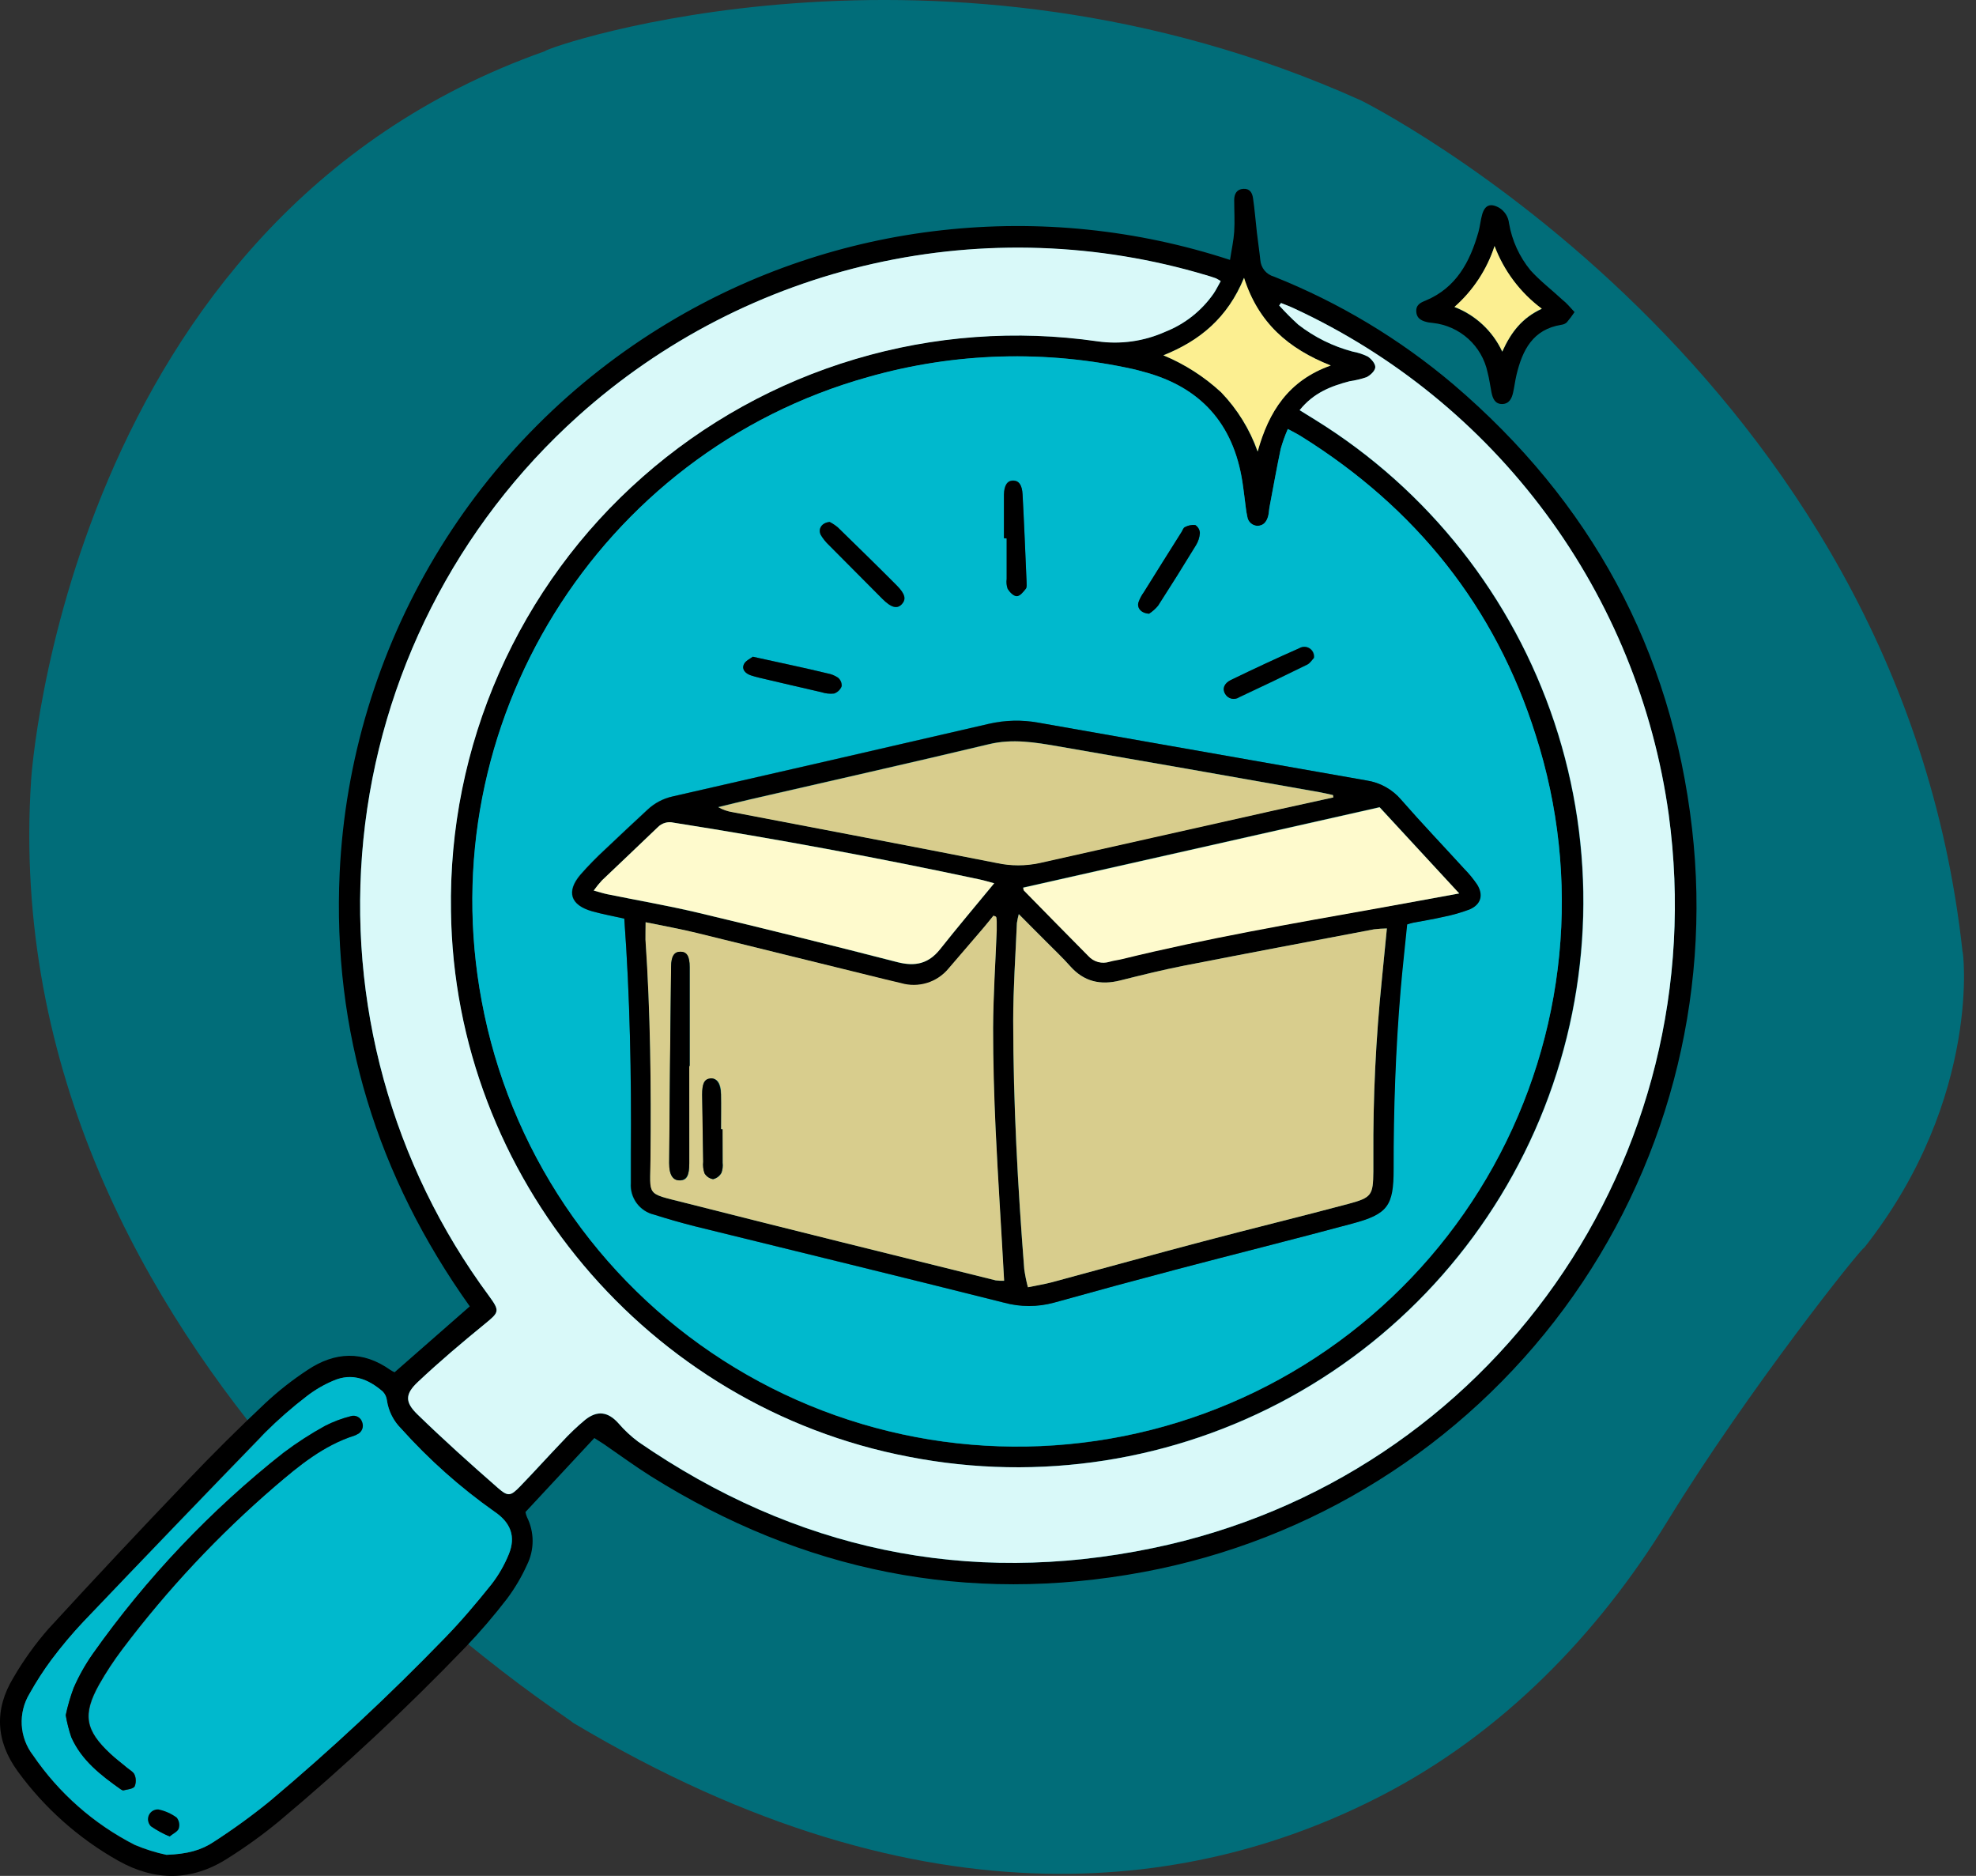 <svg width="59" height="56" viewBox="0 0 59 56" fill="none" xmlns="http://www.w3.org/2000/svg">
<rect x="0" y="0" width="59" height="56" fill="#333333" stroke="none"/>
<path d="M40.642 3C40.642 3 56.715 10.984 58.599 28.422C58.599 28.212 59.229 32.728 55.664 37.245C55.576 37.245 52.193 41.493 49.793 45.402C47.695 48.82 44.831 51.752 41.267 53.594C35.935 56.357 27.767 57.79 17.109 51.428C17.109 51.322 -0.225 40.712 0.93 23.274C0.93 23.274 1.98 6.57 16.268 1.529C16.271 1.423 28.036 -2.674 40.642 3Z" fill="#016D79"/>
<path d="M17.746 42.928L15.689 45.138C15.699 45.189 15.714 45.239 15.734 45.288C15.845 45.51 15.903 45.755 15.903 46.003C15.903 46.251 15.845 46.496 15.734 46.718C15.574 47.072 15.376 47.407 15.144 47.719C14.756 48.225 14.34 48.71 13.899 49.171C12.139 51 10.284 52.733 8.339 54.363C7.846 54.77 7.327 55.145 6.785 55.484C5.723 56.16 4.624 56.162 3.531 55.547C2.351 54.884 1.328 53.974 0.531 52.88C-0.13 51.975 -0.176 51.026 0.405 50.074C0.704 49.561 1.051 49.078 1.441 48.631C2.804 47.145 4.183 45.674 5.577 44.218C6.336 43.42 7.118 42.644 7.921 41.888C8.313 41.522 8.735 41.191 9.183 40.897C9.997 40.353 10.832 40.312 11.656 40.897C11.696 40.923 11.738 40.946 11.782 40.965L14.027 38.998C11.264 35.12 9.922 30.809 10.142 26.049C10.3 22.717 11.278 19.475 12.989 16.612C14.701 13.749 17.093 11.352 19.952 9.635C22.445 8.135 25.233 7.193 28.124 6.873C31.022 6.55 33.955 6.852 36.726 7.759C36.773 7.451 36.833 7.187 36.851 6.921C36.871 6.603 36.851 6.284 36.851 5.966C36.851 5.794 36.927 5.647 37.125 5.637C37.324 5.626 37.389 5.763 37.412 5.909C37.464 6.255 37.489 6.6 37.529 6.945C37.56 7.218 37.603 7.491 37.631 7.764C37.64 7.878 37.684 7.987 37.757 8.076C37.83 8.164 37.929 8.228 38.04 8.258C39.986 9.034 41.794 10.119 43.393 11.473C47.49 14.967 49.907 19.389 50.522 24.738C51.108 29.824 49.743 34.942 46.703 39.061C43.662 43.179 39.173 45.991 34.14 46.928C28.879 47.907 23.968 46.911 19.434 44.069C18.958 43.77 18.502 43.434 18.036 43.114C17.95 43.057 17.865 43.005 17.746 42.928ZM38.453 12.805C38.369 12.998 38.298 13.197 38.24 13.399C38.118 13.981 38.014 14.565 37.904 15.148C37.888 15.233 37.888 15.321 37.866 15.406C37.819 15.578 37.728 15.703 37.538 15.697C37.464 15.693 37.394 15.663 37.34 15.613C37.286 15.562 37.252 15.495 37.243 15.421C37.224 15.337 37.209 15.252 37.199 15.166C37.165 14.907 37.137 14.648 37.097 14.39C36.831 12.64 35.84 11.541 34.126 11.094C34.041 11.072 33.953 11.046 33.874 11.027C31.244 10.44 28.509 10.52 25.918 11.26C17.867 13.505 12.839 21.634 14.384 29.89C14.789 32.076 15.638 34.155 16.879 36C18.119 37.845 19.724 39.416 21.596 40.615C23.467 41.815 25.565 42.618 27.759 42.976C29.953 43.333 32.197 43.237 34.352 42.693C36.508 42.149 38.528 41.169 40.29 39.813C42.052 38.457 43.517 36.755 44.595 34.811C45.672 32.867 46.34 30.722 46.557 28.51C46.773 26.297 46.534 24.064 45.853 21.948C44.645 18.12 42.27 15.166 38.866 13.039C38.746 12.959 38.619 12.897 38.453 12.805ZM38.798 12.244L39.275 12.54C42.635 14.622 45.159 17.817 46.407 21.569C47.655 25.32 47.548 29.39 46.105 33.071C44.661 36.752 41.974 39.81 38.508 41.713C35.043 43.617 31.021 44.245 27.14 43.489C19.346 42.006 13.566 35.134 13.462 27.204C13.419 24.756 13.909 22.328 14.896 20.088C15.884 17.849 17.347 15.85 19.184 14.232C21.021 12.613 23.187 11.413 25.533 10.715C27.88 10.016 30.35 9.836 32.772 10.186C33.458 10.284 34.157 10.187 34.789 9.906C35.374 9.677 35.878 9.28 36.238 8.765C36.315 8.649 36.377 8.522 36.448 8.396C36.401 8.364 36.352 8.336 36.302 8.311C36.207 8.277 36.11 8.247 36.011 8.218C32.787 7.254 29.369 7.135 26.085 7.871C22.801 8.608 19.761 10.175 17.257 12.424C13.626 15.687 11.343 20.187 10.851 25.044C10.361 29.901 11.697 34.767 14.602 38.691C14.931 39.141 14.904 39.172 14.481 39.52C13.79 40.079 13.12 40.65 12.478 41.255C12.093 41.617 12.086 41.856 12.462 42.223C13.241 42.98 14.051 43.706 14.867 44.421C15.171 44.687 15.247 44.663 15.527 44.376C15.95 43.94 16.358 43.486 16.779 43.047C16.994 42.812 17.225 42.592 17.47 42.387C17.835 42.096 18.16 42.149 18.464 42.487C18.642 42.695 18.842 42.882 19.061 43.045C23.723 46.262 28.869 47.362 34.414 46.217C44.534 44.124 51.221 34.571 49.824 24.315C49.374 21.06 48.112 17.971 46.157 15.33C44.201 12.69 41.613 10.583 38.631 9.204C38.506 9.145 38.377 9.098 38.249 9.047L38.194 9.121C38.374 9.32 38.563 9.51 38.762 9.691C39.244 10.066 39.796 10.34 40.387 10.497C40.543 10.525 40.695 10.574 40.837 10.644C40.944 10.713 41.07 10.861 41.063 10.967C41.057 11.072 40.915 11.207 40.801 11.262C40.637 11.318 40.467 11.358 40.295 11.383C39.744 11.526 39.226 11.721 38.805 12.244H38.798ZM4.971 55.371C5.592 55.349 6.007 55.232 6.379 54.986C6.963 54.609 7.526 54.201 8.065 53.762C9.884 52.231 11.624 50.609 13.277 48.9C13.771 48.392 14.23 47.849 14.674 47.294C14.887 47.02 15.061 46.718 15.192 46.397C15.411 45.865 15.247 45.447 14.767 45.124C13.747 44.407 12.811 43.577 11.977 42.65C11.749 42.423 11.6 42.128 11.554 41.809C11.543 41.71 11.499 41.618 11.43 41.547C10.998 41.172 10.509 40.977 9.95 41.224C9.67 41.34 9.406 41.492 9.164 41.676C8.726 42.009 8.31 42.37 7.918 42.757C6.1 44.631 4.291 46.515 2.491 48.41C2.154 48.769 1.838 49.148 1.543 49.542C1.301 49.868 1.081 50.209 0.884 50.563C0.713 50.844 0.631 51.171 0.649 51.5C0.668 51.829 0.786 52.145 0.987 52.405C1.759 53.536 2.803 54.455 4.023 55.078C4.329 55.206 4.646 55.304 4.971 55.371ZM34.737 10.607C35.374 10.871 35.958 11.246 36.464 11.714C36.946 12.219 37.315 12.82 37.546 13.479C37.874 12.296 38.462 11.36 39.729 10.911C38.463 10.407 37.576 9.637 37.139 8.294C36.657 9.489 35.828 10.171 34.737 10.607Z" fill="black"/>
<path d="M47.013 9.316C46.942 9.422 46.866 9.524 46.783 9.622C46.741 9.661 46.686 9.687 46.628 9.694C45.765 9.829 45.456 10.454 45.278 11.198C45.238 11.371 45.218 11.543 45.179 11.716C45.142 11.889 45.062 12.061 44.848 12.061C44.634 12.061 44.568 11.889 44.532 11.707C44.496 11.526 44.468 11.308 44.416 11.113C44.334 10.727 44.132 10.377 43.839 10.113C43.546 9.849 43.177 9.683 42.785 9.641L42.655 9.625C42.483 9.59 42.31 9.533 42.289 9.319C42.268 9.105 42.408 9.036 42.564 8.974C43.48 8.592 43.891 7.819 44.144 6.925C44.192 6.752 44.206 6.579 44.251 6.417C44.332 6.117 44.503 6.054 44.769 6.206C44.848 6.256 44.916 6.323 44.966 6.403C45.016 6.482 45.047 6.572 45.057 6.666C45.145 7.182 45.367 7.666 45.699 8.071C45.987 8.39 46.336 8.655 46.652 8.95C46.775 9.043 46.88 9.174 47.013 9.316ZM44.625 7.344C44.397 8.049 43.983 8.68 43.427 9.169C44.058 9.411 44.57 9.889 44.855 10.502C45.121 9.906 45.458 9.489 46.036 9.223C45.395 8.745 44.906 8.093 44.625 7.344Z" fill="black"/>
<path d="M38.452 12.806C38.625 12.897 38.746 12.959 38.865 13.033C42.27 15.161 44.649 18.115 45.853 21.943C46.533 24.059 46.773 26.292 46.556 28.505C46.34 30.717 45.672 32.861 44.594 34.806C43.516 36.75 42.051 38.452 40.29 39.808C38.528 41.164 36.507 42.144 34.352 42.688C32.196 43.232 29.952 43.328 27.758 42.971C25.564 42.613 23.467 41.81 21.595 40.61C19.724 39.41 18.119 37.84 16.878 35.995C15.638 34.15 14.789 32.071 14.383 29.885C12.83 21.628 17.866 13.507 25.917 11.255C28.509 10.516 31.244 10.438 33.873 11.027C33.958 11.046 34.046 11.072 34.126 11.094C35.836 11.543 36.827 12.642 37.097 14.39C37.137 14.648 37.164 14.909 37.199 15.166C37.209 15.252 37.223 15.337 37.242 15.421C37.251 15.495 37.286 15.562 37.34 15.613C37.394 15.663 37.464 15.693 37.537 15.697C37.727 15.697 37.819 15.572 37.865 15.406C37.888 15.323 37.888 15.233 37.903 15.149C38.014 14.565 38.117 13.981 38.24 13.399C38.297 13.197 38.368 12.998 38.452 12.806ZM18.64 27.423C18.812 29.768 18.857 32.085 18.828 34.404C18.828 34.708 18.828 35.013 18.828 35.317C18.813 35.53 18.874 35.742 19.001 35.914C19.127 36.086 19.311 36.208 19.518 36.258C19.921 36.382 20.324 36.497 20.727 36.603C23.807 37.363 26.889 38.111 29.966 38.886C30.456 39.02 30.972 39.02 31.461 38.886C32.662 38.552 33.864 38.226 35.068 37.907C36.833 37.444 38.604 37.004 40.367 36.526C41.424 36.242 41.602 35.995 41.6 34.899C41.6 33.115 41.659 31.334 41.809 29.555C41.864 28.896 41.94 28.238 42.004 27.596C42.061 27.576 42.118 27.559 42.177 27.546C42.475 27.487 42.778 27.438 43.073 27.373C43.343 27.32 43.608 27.245 43.865 27.148C44.211 27.002 44.29 26.717 44.092 26.401C43.977 26.234 43.848 26.077 43.706 25.933C43.081 25.242 42.439 24.576 41.83 23.877C41.566 23.564 41.198 23.359 40.794 23.298C37.525 22.723 34.257 22.147 30.99 21.571C30.503 21.484 30.004 21.495 29.522 21.606C26.375 22.332 23.227 23.055 20.076 23.775C19.792 23.837 19.531 23.975 19.32 24.175C18.907 24.56 18.491 24.944 18.082 25.335C17.815 25.58 17.561 25.839 17.322 26.111C16.896 26.618 17.029 27.019 17.668 27.202C17.989 27.29 18.298 27.345 18.64 27.423ZM29.975 16.067H30.056C30.056 16.471 30.056 16.877 30.056 17.276C30.041 17.375 30.051 17.477 30.085 17.573C30.146 17.669 30.258 17.792 30.356 17.79C30.455 17.788 30.553 17.661 30.627 17.567C30.664 17.521 30.652 17.428 30.65 17.357C30.612 16.494 30.577 15.63 30.531 14.755C30.515 14.466 30.415 14.34 30.246 14.34C30.077 14.34 29.982 14.48 29.973 14.758C29.973 14.815 29.973 14.874 29.973 14.931L29.975 16.067ZM24.773 15.582C24.532 15.597 24.417 15.793 24.508 15.972C24.575 16.084 24.657 16.185 24.752 16.274C25.28 16.809 25.814 17.341 26.344 17.875C26.613 18.146 26.777 18.194 26.926 18.037C27.074 17.88 27.027 17.732 26.777 17.479C26.195 16.894 25.605 16.317 25.014 15.742C24.94 15.68 24.859 15.626 24.773 15.582ZM34.31 18.32C34.411 18.255 34.501 18.174 34.578 18.082C34.962 17.487 35.339 16.885 35.709 16.278C35.777 16.167 35.818 16.041 35.826 15.912C35.824 15.864 35.81 15.817 35.786 15.775C35.762 15.734 35.729 15.699 35.688 15.673C35.581 15.663 35.474 15.684 35.379 15.736C35.334 15.753 35.312 15.827 35.282 15.875C34.905 16.476 34.528 17.078 34.151 17.68C34.084 17.773 34.029 17.875 33.991 17.983C33.943 18.153 34.072 18.31 34.31 18.32ZM22.478 19.605C22.404 19.665 22.26 19.729 22.214 19.834C22.145 19.992 22.264 20.105 22.417 20.159C22.498 20.187 22.59 20.209 22.668 20.23C23.288 20.375 23.907 20.522 24.529 20.663C24.652 20.704 24.782 20.718 24.911 20.703C24.962 20.685 25.008 20.656 25.047 20.618C25.086 20.58 25.116 20.534 25.135 20.484C25.138 20.436 25.129 20.388 25.11 20.343C25.091 20.299 25.062 20.261 25.025 20.23C24.93 20.165 24.822 20.122 24.709 20.102C24.363 20.019 24.032 19.945 23.692 19.869L22.478 19.605ZM39.24 19.645C39.249 19.59 39.242 19.534 39.22 19.483C39.199 19.432 39.163 19.389 39.117 19.358C39.071 19.327 39.017 19.31 38.962 19.309C38.906 19.307 38.852 19.322 38.805 19.351C38.114 19.653 37.439 19.971 36.766 20.297C36.553 20.399 36.501 20.572 36.593 20.718C36.613 20.753 36.64 20.783 36.673 20.807C36.705 20.831 36.742 20.848 36.781 20.857C36.82 20.866 36.861 20.866 36.9 20.859C36.94 20.851 36.977 20.836 37.011 20.814C37.69 20.496 38.365 20.172 39.038 19.841C39.124 19.797 39.186 19.689 39.226 19.645H39.24Z" fill="#00B9CD"/>
<path d="M38.805 12.244C39.218 11.726 39.743 11.526 40.295 11.381C40.467 11.356 40.637 11.316 40.801 11.26C40.915 11.205 41.057 11.072 41.064 10.965C41.071 10.858 40.945 10.711 40.837 10.642C40.695 10.572 40.543 10.523 40.387 10.495C39.797 10.338 39.244 10.064 38.762 9.689C38.563 9.508 38.374 9.318 38.194 9.119L38.249 9.045C38.377 9.097 38.507 9.143 38.631 9.202C41.613 10.582 44.201 12.688 46.157 15.329C48.113 17.969 49.374 21.058 49.825 24.313C51.221 34.569 44.534 44.123 34.415 46.215C28.869 47.362 23.73 46.26 19.062 43.043C18.843 42.88 18.642 42.693 18.464 42.486C18.153 42.14 17.836 42.094 17.47 42.386C17.225 42.59 16.995 42.81 16.779 43.045C16.358 43.484 15.95 43.938 15.527 44.375C15.248 44.661 15.171 44.685 14.868 44.419C14.051 43.705 13.241 42.978 12.463 42.221C12.086 41.854 12.093 41.615 12.478 41.253C13.12 40.648 13.797 40.077 14.481 39.518C14.904 39.172 14.931 39.139 14.602 38.689C11.698 34.765 10.361 29.9 10.852 25.043C11.344 20.186 13.627 15.687 17.257 12.424C19.761 10.174 22.8 8.606 26.084 7.869C29.368 7.131 32.787 7.25 36.012 8.213C36.11 8.242 36.207 8.271 36.302 8.306C36.353 8.331 36.402 8.359 36.449 8.39C36.378 8.516 36.316 8.644 36.238 8.76C35.879 9.277 35.375 9.676 34.789 9.906C34.157 10.189 33.458 10.288 32.773 10.191C30.35 9.841 27.881 10.022 25.536 10.721C23.19 11.419 21.025 12.619 19.189 14.237C17.352 15.854 15.89 17.852 14.902 20.091C13.914 22.33 13.424 24.757 13.466 27.203C13.569 35.134 19.35 42.006 27.144 43.489C31.025 44.246 35.048 43.619 38.514 41.716C41.98 39.813 44.669 36.754 46.113 33.073C47.556 29.392 47.663 25.321 46.415 21.57C45.167 17.818 42.643 14.622 39.282 12.539L38.805 12.244Z" fill="#D9F9F9"/>
<path d="M4.97 55.371C4.645 55.302 4.328 55.201 4.022 55.071C2.803 54.448 1.759 53.529 0.987 52.398C0.785 52.137 0.668 51.822 0.649 51.493C0.631 51.164 0.712 50.837 0.883 50.556C1.081 50.201 1.301 49.861 1.543 49.535C1.838 49.143 2.154 48.767 2.491 48.41C4.293 46.522 6.102 44.642 7.918 42.77C8.309 42.379 8.726 42.013 9.164 41.676C9.405 41.49 9.668 41.336 9.948 41.217C10.508 40.97 10.996 41.165 11.428 41.539C11.497 41.611 11.541 41.703 11.552 41.802C11.598 42.12 11.747 42.416 11.975 42.643C12.809 43.574 13.745 44.408 14.765 45.129C15.245 45.452 15.409 45.87 15.19 46.401C15.059 46.723 14.885 47.025 14.672 47.299C14.228 47.853 13.769 48.397 13.275 48.905C11.622 50.612 9.883 52.233 8.064 53.762C7.526 54.201 6.963 54.609 6.379 54.986C6.015 55.231 5.592 55.349 4.97 55.371ZM1.963 51.201C2.002 51.426 2.06 51.646 2.135 51.861C2.441 52.552 3.016 52.995 3.61 53.415C3.634 53.431 3.667 53.453 3.687 53.448C3.807 53.417 3.969 53.41 4.024 53.33C4.07 53.22 4.07 53.096 4.024 52.985C3.993 52.9 3.884 52.843 3.807 52.779C3.634 52.638 3.461 52.508 3.308 52.362C2.55 51.657 2.465 51.188 2.962 50.29C3.169 49.925 3.4 49.573 3.653 49.238C4.996 47.455 6.525 45.821 8.216 44.364C8.931 43.753 9.66 43.155 10.582 42.857C10.609 42.848 10.635 42.836 10.659 42.821C10.728 42.793 10.782 42.739 10.812 42.672C10.841 42.605 10.843 42.528 10.817 42.46C10.807 42.425 10.79 42.392 10.767 42.364C10.744 42.335 10.715 42.312 10.683 42.295C10.651 42.278 10.615 42.267 10.579 42.264C10.543 42.261 10.506 42.265 10.471 42.277C10.204 42.344 9.946 42.441 9.701 42.567C9.27 42.804 8.855 43.071 8.461 43.366C6.288 45.085 4.372 47.106 2.772 49.37C2.548 49.69 2.356 50.032 2.199 50.39C2.101 50.654 2.021 50.925 1.963 51.201ZM5.019 54.798C5.117 54.718 5.241 54.665 5.272 54.579C5.287 54.528 5.289 54.474 5.279 54.422C5.268 54.37 5.245 54.321 5.212 54.28C5.063 54.171 4.892 54.095 4.711 54.057C4.657 54.06 4.605 54.076 4.558 54.104C4.512 54.132 4.473 54.171 4.445 54.218C4.43 54.269 4.427 54.323 4.437 54.375C4.447 54.428 4.47 54.477 4.504 54.518C4.666 54.628 4.838 54.722 5.019 54.798Z" fill="#00B9CD"/>
<path d="M34.737 10.607C35.825 10.171 36.654 9.489 37.146 8.294C37.576 9.637 38.463 10.407 39.736 10.911C38.468 11.36 37.882 12.293 37.553 13.479C37.32 12.82 36.948 12.218 36.464 11.714C35.959 11.246 35.374 10.871 34.737 10.607Z" fill="#FCEF91"/>
<path d="M44.625 7.344C44.907 8.09 45.396 8.739 46.036 9.215C45.457 9.481 45.121 9.906 44.855 10.495C44.57 9.882 44.058 9.404 43.427 9.162C43.982 8.674 44.396 8.046 44.625 7.344Z" fill="#FCEF91"/>
<path d="M18.64 27.422C18.295 27.345 17.985 27.29 17.68 27.203C17.036 27.02 16.903 26.62 17.335 26.112C17.574 25.84 17.827 25.581 18.094 25.337C18.503 24.945 18.92 24.561 19.332 24.177C19.543 23.977 19.805 23.838 20.088 23.776C23.238 23.058 26.387 22.335 29.535 21.607C30.017 21.497 30.516 21.485 31.002 21.573C34.271 22.148 37.539 22.724 40.806 23.299C41.21 23.36 41.578 23.566 41.842 23.878C42.452 24.577 43.094 25.249 43.719 25.934C43.861 26.078 43.99 26.235 44.104 26.402C44.302 26.718 44.221 27.003 43.878 27.15C43.62 27.246 43.355 27.322 43.085 27.374C42.79 27.442 42.488 27.49 42.189 27.547C42.131 27.561 42.073 27.577 42.016 27.597C41.953 28.239 41.877 28.897 41.821 29.557C41.671 31.335 41.609 33.117 41.612 34.901C41.612 35.997 41.44 36.244 40.38 36.527C38.617 37.002 36.845 37.442 35.081 37.908C33.876 38.226 32.673 38.552 31.474 38.887C30.984 39.021 30.468 39.021 29.979 38.887C26.902 38.112 23.82 37.364 20.739 36.605C20.332 36.502 19.929 36.387 19.531 36.259C19.323 36.21 19.14 36.088 19.013 35.915C18.887 35.743 18.825 35.532 18.84 35.318C18.84 35.014 18.84 34.709 18.84 34.405C18.852 32.084 18.811 29.762 18.64 27.422ZM30.415 27.29C30.392 27.377 30.374 27.466 30.362 27.555C30.32 28.526 30.251 29.496 30.251 30.466C30.251 32.946 30.388 35.422 30.581 37.891C30.608 38.071 30.644 38.25 30.69 38.426C30.956 38.371 31.182 38.336 31.401 38.278C32.912 37.872 34.419 37.452 35.932 37.053C37.374 36.672 38.824 36.32 40.266 35.935C40.956 35.748 40.996 35.674 41.005 34.971C41.005 34.826 41.005 34.681 41.005 34.538C40.994 32.77 41.079 31.003 41.26 29.244C41.31 28.745 41.359 28.246 41.41 27.718C41.282 27.72 41.153 27.728 41.025 27.744C39.126 28.103 37.239 28.459 35.348 28.83C34.709 28.954 34.076 29.111 33.449 29.27C32.86 29.419 32.365 29.308 31.952 28.842C31.722 28.581 31.467 28.343 31.222 28.096C30.977 27.849 30.709 27.585 30.421 27.29H30.415ZM19.277 27.531C19.277 27.735 19.277 27.892 19.277 28.049C19.419 30.235 19.45 32.423 19.427 34.61C19.417 35.731 19.279 35.608 20.42 35.898C23.528 36.686 26.636 37.452 29.735 38.222C29.816 38.236 29.898 38.241 29.98 38.24C29.894 36.715 29.797 35.227 29.726 33.739C29.68 32.725 29.643 31.71 29.65 30.695C29.65 29.724 29.721 28.756 29.759 27.785C29.759 27.697 29.759 27.613 29.759 27.524C29.759 27.481 29.755 27.438 29.747 27.395C29.747 27.384 29.732 27.372 29.721 27.366C29.702 27.355 29.682 27.347 29.661 27.341C29.566 27.457 29.469 27.581 29.367 27.701C29.022 28.11 28.673 28.517 28.319 28.921C28.151 29.124 27.928 29.273 27.676 29.351C27.425 29.428 27.156 29.43 26.903 29.356C26.748 29.322 26.593 29.284 26.439 29.246C24.569 28.781 22.701 28.314 20.829 27.864C20.334 27.733 19.823 27.643 19.277 27.531ZM39.812 23.805L39.796 23.731C39.656 23.7 39.516 23.665 39.375 23.641C36.779 23.181 34.184 22.726 31.591 22.276C30.901 22.156 30.231 22.046 29.519 22.213C27.155 22.778 24.783 23.31 22.414 23.855C22.088 23.931 21.765 24.011 21.44 24.09C21.572 24.166 21.717 24.217 21.867 24.24C24.497 24.745 27.126 25.242 29.754 25.758C30.178 25.851 30.617 25.851 31.04 25.758C33.37 25.231 35.7 24.708 38.03 24.19L39.812 23.805ZM43.57 26.672L41.193 24.092L30.55 26.492C30.56 26.53 30.559 26.566 30.576 26.582C31.212 27.234 31.852 27.884 32.494 28.531C32.572 28.618 32.673 28.68 32.786 28.711C32.898 28.741 33.017 28.739 33.128 28.704C33.252 28.667 33.383 28.654 33.509 28.622C36.027 28.004 38.579 27.564 41.127 27.108C41.909 26.977 42.69 26.827 43.57 26.672ZM29.685 26.368C29.502 26.319 29.379 26.281 29.252 26.254C26.22 25.602 23.172 25.037 20.109 24.558C20.026 24.538 19.939 24.54 19.857 24.564C19.775 24.587 19.701 24.632 19.641 24.693C19.089 25.226 18.528 25.751 17.972 26.283C17.884 26.379 17.802 26.48 17.727 26.585C17.887 26.628 18.008 26.668 18.131 26.694C19.039 26.879 19.954 27.039 20.855 27.25C22.841 27.723 24.821 28.215 26.795 28.726C27.321 28.861 27.722 28.773 28.062 28.341C28.582 27.69 29.115 27.062 29.685 26.368Z" fill="black"/>
<path d="M29.976 16.067V14.939C29.976 14.88 29.976 14.822 29.976 14.767C29.984 14.489 30.076 14.35 30.248 14.349C30.421 14.347 30.518 14.475 30.533 14.763C30.58 15.626 30.614 16.49 30.652 17.365C30.652 17.436 30.666 17.538 30.63 17.576C30.556 17.669 30.457 17.798 30.359 17.798C30.261 17.798 30.148 17.677 30.088 17.581C30.054 17.486 30.044 17.384 30.058 17.284C30.058 16.878 30.058 16.472 30.058 16.075L29.976 16.067Z" fill="black"/>
<path d="M24.773 15.582C24.859 15.626 24.94 15.68 25.015 15.742C25.605 16.317 26.196 16.894 26.778 17.479C27.028 17.731 27.059 17.893 26.926 18.037C26.793 18.18 26.613 18.146 26.344 17.875C25.814 17.341 25.281 16.809 24.752 16.274C24.657 16.185 24.576 16.083 24.509 15.972C24.417 15.792 24.533 15.604 24.773 15.582Z" fill="black"/>
<path d="M34.311 18.32C34.073 18.309 33.943 18.147 33.992 17.983C34.03 17.875 34.084 17.772 34.152 17.679C34.526 17.077 34.903 16.476 35.283 15.875C35.312 15.827 35.335 15.752 35.38 15.735C35.474 15.684 35.582 15.662 35.689 15.673C35.729 15.699 35.763 15.734 35.787 15.775C35.811 15.817 35.825 15.863 35.827 15.911C35.818 16.041 35.778 16.167 35.709 16.277C35.34 16.883 34.963 17.484 34.578 18.082C34.502 18.174 34.411 18.254 34.311 18.32Z" fill="black"/>
<path d="M22.478 19.605L23.686 19.869C24.032 19.945 24.365 20.019 24.703 20.102C24.817 20.122 24.924 20.165 25.02 20.23C25.057 20.26 25.086 20.299 25.105 20.343C25.124 20.387 25.133 20.435 25.13 20.483C25.111 20.534 25.081 20.58 25.042 20.618C25.003 20.655 24.957 20.684 24.905 20.703C24.777 20.717 24.647 20.704 24.524 20.663C23.902 20.521 23.282 20.375 22.663 20.23C22.578 20.209 22.49 20.186 22.412 20.159C22.259 20.105 22.14 19.986 22.209 19.834C22.252 19.729 22.395 19.665 22.478 19.605Z" fill="black"/>
<path d="M39.227 19.645C39.182 19.689 39.12 19.796 39.026 19.841C38.354 20.173 37.678 20.497 36.999 20.813C36.966 20.836 36.928 20.851 36.889 20.859C36.85 20.866 36.809 20.865 36.77 20.857C36.731 20.848 36.694 20.831 36.661 20.807C36.629 20.783 36.602 20.753 36.581 20.718C36.488 20.572 36.54 20.399 36.754 20.297C37.428 19.971 38.108 19.653 38.793 19.351C38.84 19.323 38.895 19.308 38.95 19.31C39.005 19.311 39.058 19.328 39.104 19.359C39.149 19.39 39.185 19.433 39.207 19.484C39.229 19.534 39.236 19.59 39.227 19.645Z" fill="black"/>
<path d="M1.963 51.202C2.021 50.926 2.1 50.654 2.198 50.39C2.354 50.032 2.546 49.69 2.771 49.37C4.373 47.106 6.292 45.084 8.469 43.366C8.86 43.071 9.272 42.804 9.702 42.567C9.946 42.442 10.204 42.344 10.47 42.277C10.505 42.265 10.541 42.261 10.578 42.264C10.614 42.267 10.649 42.278 10.681 42.295C10.714 42.312 10.742 42.335 10.765 42.364C10.788 42.392 10.805 42.425 10.815 42.46C10.841 42.529 10.84 42.605 10.81 42.672C10.781 42.74 10.726 42.793 10.658 42.821C10.634 42.836 10.608 42.848 10.58 42.857C9.658 43.152 8.93 43.753 8.215 44.364C6.522 45.82 4.989 47.454 3.645 49.237C3.392 49.572 3.161 49.923 2.954 50.288C2.452 51.183 2.536 51.652 3.299 52.36C3.458 52.507 3.633 52.636 3.798 52.778C3.876 52.842 3.985 52.899 4.016 52.983C4.061 53.094 4.061 53.218 4.016 53.329C3.961 53.408 3.798 53.415 3.679 53.446C3.658 53.446 3.626 53.429 3.601 53.413C3.007 52.992 2.433 52.55 2.127 51.859C2.055 51.645 2 51.425 1.963 51.202Z" fill="black"/>
<path d="M5.064 54.824C4.869 54.741 4.682 54.638 4.508 54.517C4.465 54.475 4.436 54.421 4.424 54.362C4.413 54.303 4.42 54.242 4.444 54.188C4.469 54.133 4.51 54.087 4.561 54.056C4.613 54.026 4.673 54.011 4.732 54.016C4.929 54.057 5.114 54.14 5.276 54.258C5.312 54.303 5.337 54.357 5.348 54.414C5.359 54.471 5.355 54.53 5.338 54.586C5.304 54.681 5.169 54.738 5.064 54.824Z" fill="black"/>
<path d="M30.42 27.29C30.714 27.585 30.97 27.839 31.222 28.094C31.474 28.35 31.722 28.58 31.952 28.84C32.365 29.306 32.86 29.417 33.449 29.268C34.081 29.11 34.715 28.953 35.348 28.828C37.247 28.457 39.133 28.101 41.025 27.742C41.153 27.727 41.282 27.718 41.41 27.716C41.358 28.245 41.31 28.744 41.26 29.243C41.08 31.002 40.995 32.771 41.006 34.54C41.006 34.683 41.006 34.828 41.006 34.973C40.998 35.676 40.963 35.75 40.267 35.937C38.825 36.322 37.375 36.674 35.934 37.056C34.421 37.454 32.914 37.874 31.403 38.28C31.184 38.338 30.957 38.373 30.692 38.428C30.645 38.252 30.609 38.073 30.583 37.893C30.389 35.422 30.255 32.946 30.253 30.468C30.253 29.498 30.322 28.528 30.363 27.557C30.377 27.467 30.396 27.378 30.42 27.29Z" fill="#D8CD8D"/>
<path d="M19.277 27.531C19.823 27.644 20.334 27.733 20.831 27.856C22.703 28.314 24.571 28.781 26.441 29.237C26.595 29.275 26.75 29.313 26.906 29.348C27.158 29.421 27.427 29.419 27.679 29.342C27.93 29.265 28.154 29.115 28.321 28.913C28.667 28.507 29.016 28.101 29.369 27.692C29.471 27.573 29.568 27.448 29.663 27.333C29.684 27.339 29.704 27.347 29.723 27.357C29.734 27.357 29.748 27.376 29.749 27.386C29.757 27.429 29.761 27.472 29.761 27.516C29.761 27.602 29.761 27.688 29.761 27.776C29.723 28.747 29.658 29.715 29.653 30.686C29.653 31.701 29.682 32.716 29.729 33.73C29.799 35.218 29.901 36.706 29.982 38.231C29.898 38.236 29.814 38.233 29.73 38.222C26.622 37.451 23.515 36.686 20.415 35.898C19.274 35.608 19.412 35.726 19.422 34.61C19.443 32.421 19.422 30.233 19.272 28.049C19.269 27.892 19.277 27.735 19.277 27.531ZM20.579 31.824H20.593C20.593 30.84 20.593 29.857 20.593 28.873C20.593 28.547 20.51 28.417 20.322 28.414C20.134 28.41 20.044 28.541 20.039 28.864C20.016 30.821 19.997 32.773 19.982 34.721C19.982 35.089 20.092 35.239 20.305 35.239C20.517 35.239 20.579 35.089 20.581 34.733C20.579 33.761 20.579 32.792 20.579 31.824ZM21.577 33.711H21.531C21.531 33.365 21.531 33.02 21.531 32.675C21.531 32.33 21.408 32.179 21.215 32.198C21.021 32.217 20.966 32.352 20.97 32.685C20.979 33.352 20.989 34.018 21.001 34.685C20.988 34.801 21.001 34.919 21.04 35.03C21.067 35.076 21.104 35.115 21.149 35.145C21.193 35.175 21.243 35.195 21.296 35.203C21.348 35.19 21.398 35.167 21.44 35.134C21.483 35.101 21.519 35.06 21.544 35.013C21.579 34.918 21.59 34.816 21.579 34.716C21.577 34.377 21.574 34.044 21.574 33.711H21.577Z" fill="#D8CD8D"/>
<path d="M39.811 23.805L38.036 24.196C35.707 24.717 33.377 25.24 31.047 25.764C30.623 25.856 30.185 25.856 29.761 25.764C27.133 25.245 24.503 24.75 21.874 24.246C21.723 24.223 21.579 24.172 21.447 24.096C21.772 24.016 22.095 23.937 22.421 23.861C24.79 23.315 27.162 22.783 29.526 22.219C30.23 22.046 30.907 22.162 31.598 22.281C34.193 22.73 36.787 23.185 39.382 23.647C39.523 23.671 39.663 23.705 39.803 23.736L39.811 23.805Z" fill="#D8CD8D"/>
<path d="M43.57 26.671C42.69 26.832 41.909 26.977 41.127 27.117C38.578 27.573 36.027 28.013 33.509 28.631C33.383 28.662 33.252 28.676 33.128 28.712C33.017 28.747 32.898 28.75 32.785 28.719C32.673 28.688 32.572 28.626 32.494 28.539C31.854 27.892 31.215 27.243 30.576 26.59C30.558 26.575 30.56 26.538 30.55 26.5L41.193 24.1L43.57 26.671Z" fill="#FEFACD"/>
<path d="M29.685 26.368C29.115 27.058 28.582 27.69 28.069 28.338C27.724 28.769 27.328 28.856 26.802 28.723C24.825 28.215 22.843 27.724 20.855 27.25C19.954 27.036 19.039 26.879 18.131 26.694C18.008 26.668 17.887 26.628 17.727 26.585C17.802 26.48 17.884 26.379 17.972 26.283C18.528 25.751 19.089 25.226 19.641 24.693C19.701 24.632 19.776 24.587 19.858 24.564C19.939 24.54 20.026 24.538 20.109 24.558C23.172 25.042 26.22 25.607 29.252 26.254C29.385 26.281 29.502 26.319 29.685 26.368Z" fill="#FEFACD"/>
<path d="M20.58 31.824C20.58 32.792 20.58 33.761 20.58 34.73C20.58 35.085 20.498 35.223 20.303 35.235C20.108 35.248 19.977 35.089 19.98 34.718C19.994 32.761 20.013 30.808 20.038 28.861C20.038 28.538 20.134 28.408 20.321 28.41C20.507 28.412 20.592 28.543 20.592 28.869C20.592 29.854 20.592 30.836 20.592 31.82L20.58 31.824Z" fill="black"/>
<path d="M21.573 33.711C21.573 34.044 21.573 34.378 21.573 34.711C21.585 34.811 21.573 34.913 21.539 35.008C21.513 35.055 21.477 35.096 21.435 35.129C21.392 35.162 21.343 35.185 21.29 35.198C21.238 35.19 21.187 35.17 21.143 35.14C21.099 35.11 21.062 35.071 21.035 35.025C20.996 34.914 20.982 34.796 20.995 34.68C20.983 34.013 20.973 33.347 20.964 32.68C20.964 32.347 21.031 32.211 21.209 32.193C21.387 32.176 21.516 32.335 21.525 32.67C21.534 33.005 21.525 33.361 21.525 33.706L21.573 33.711Z" fill="black"/>
</svg>
